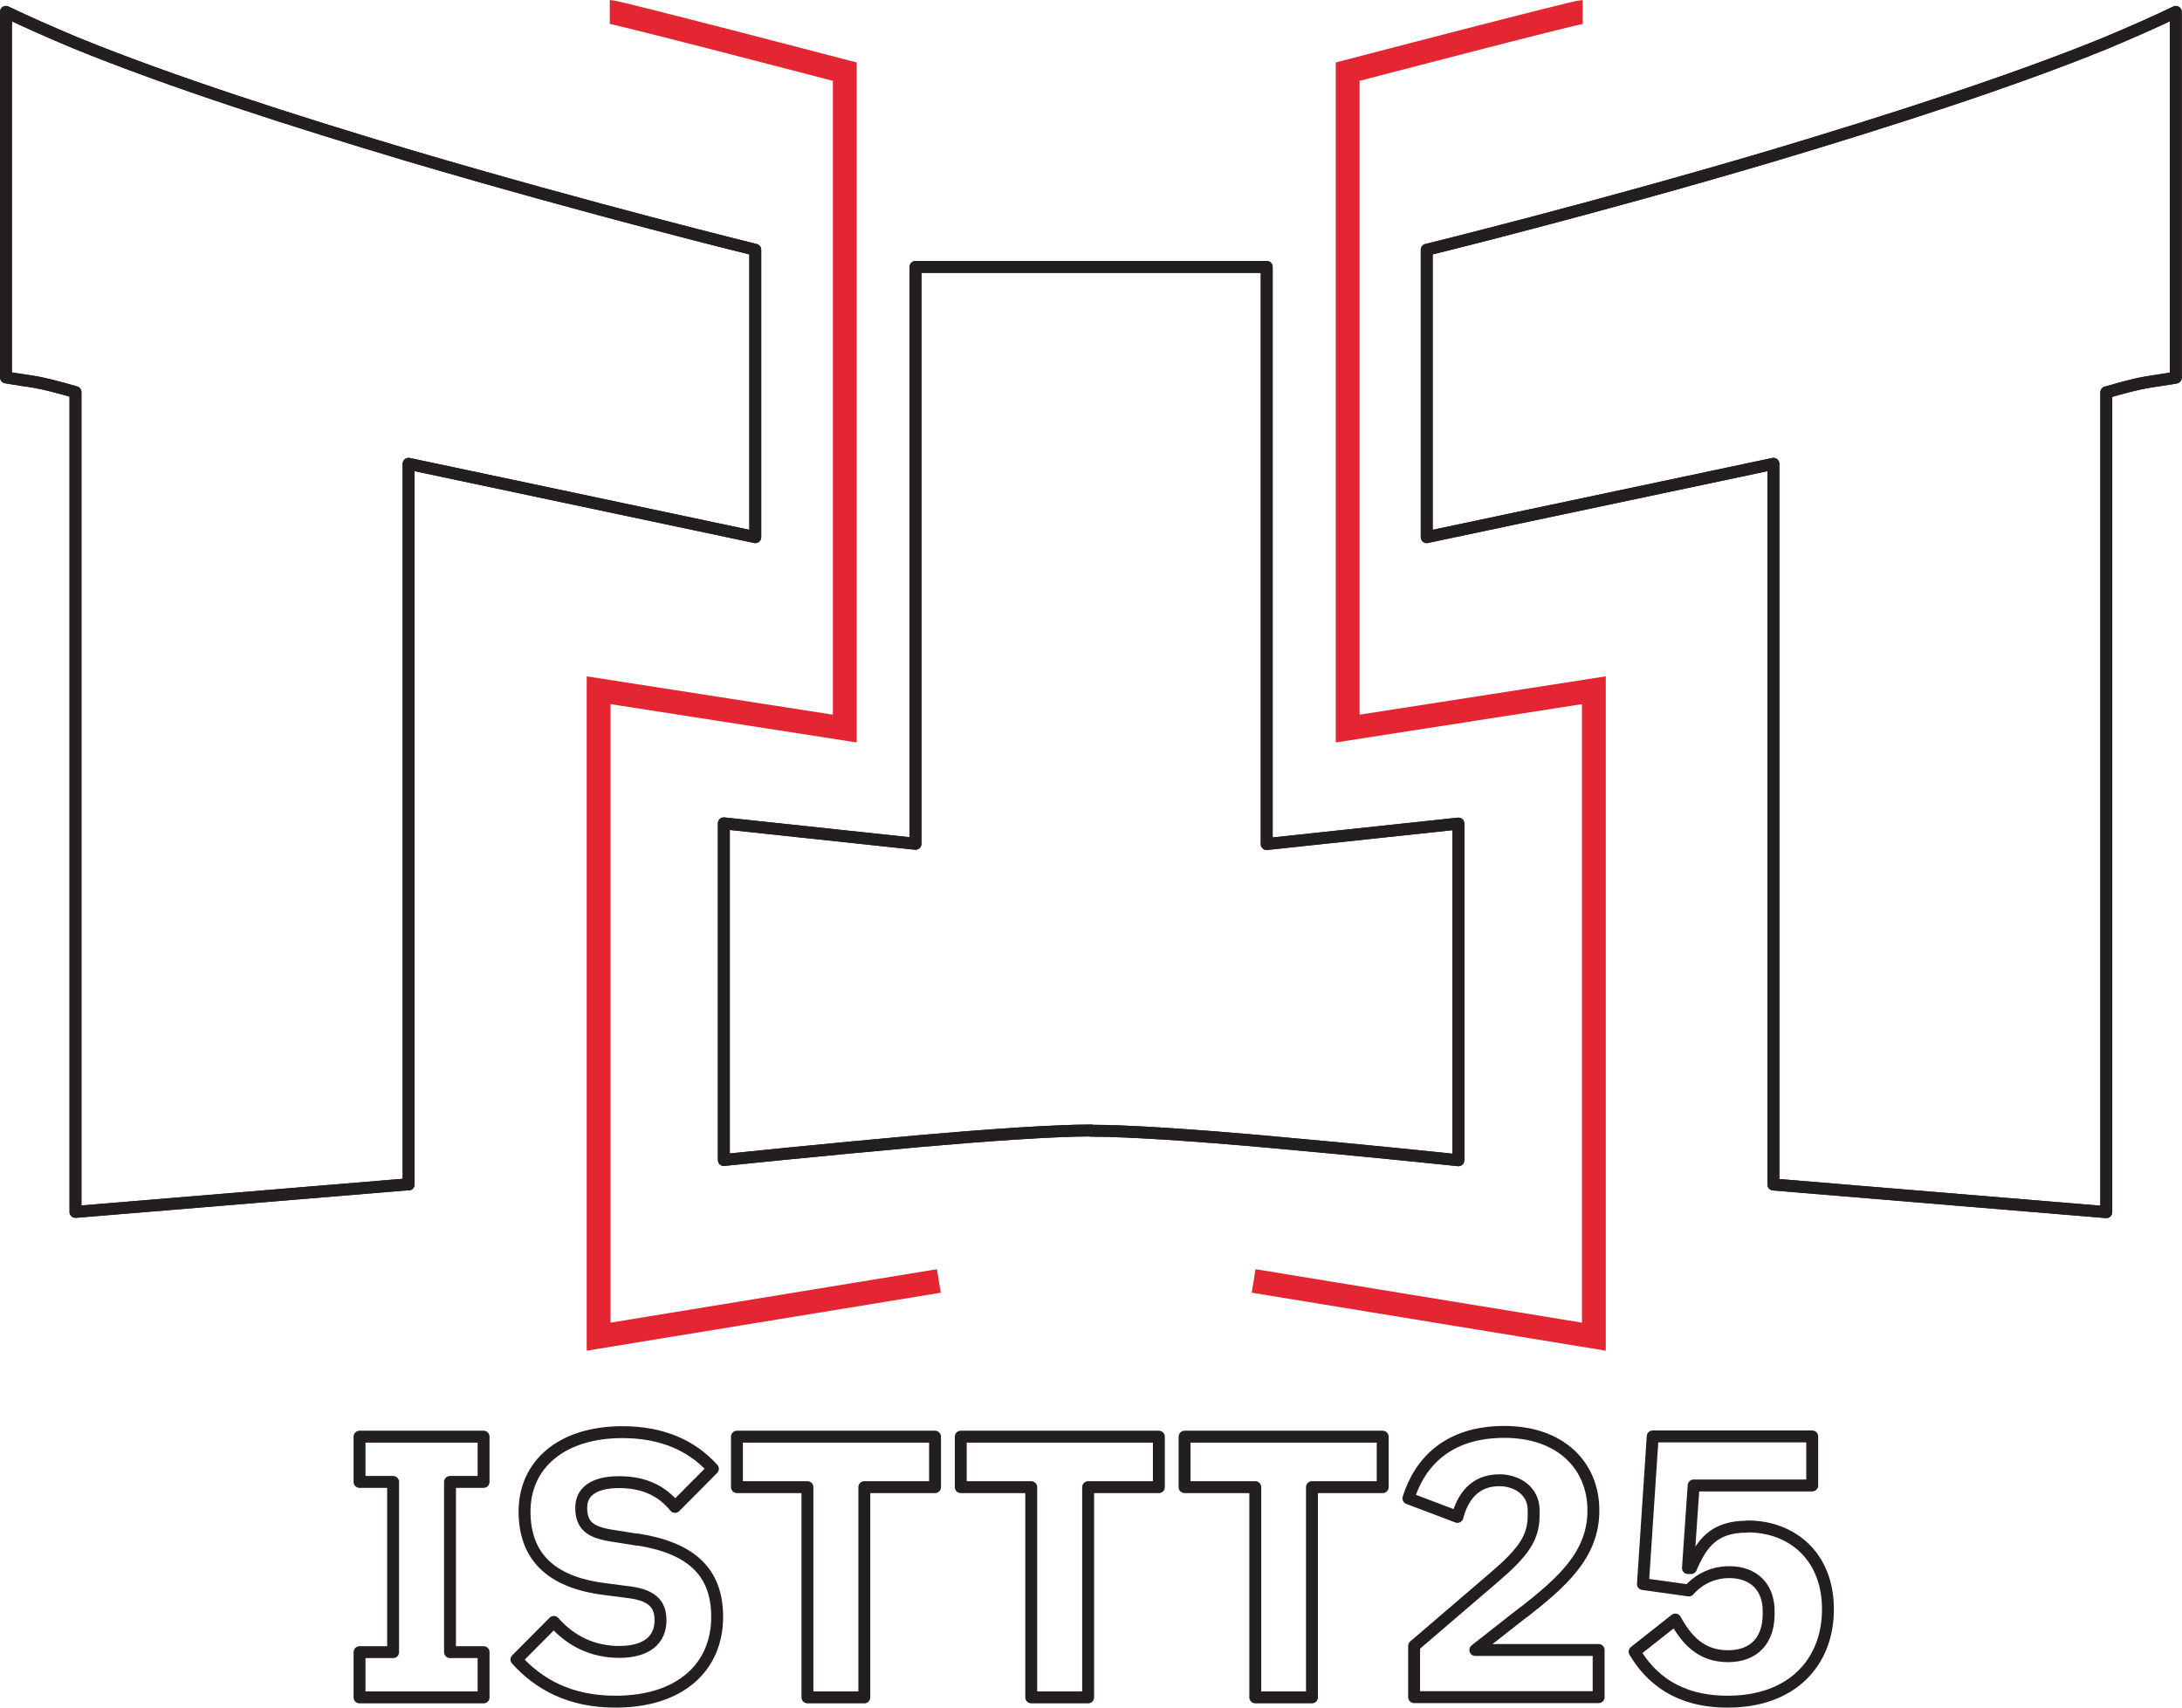 <?xml version="1.0" encoding="UTF-8"?>
<svg xmlns="http://www.w3.org/2000/svg" id="Layer_2" data-name="Layer 2" viewBox="0 0 91.64 71.73">
  <defs>
    <style> .cls-1 { stroke-width: .5px; } .cls-1, .cls-2 { stroke: #231f20; stroke-linecap: round; stroke-linejoin: round; } .cls-1, .cls-2, .cls-3 { fill: none; } .cls-2 { stroke-width: .3px; } .cls-3 { stroke: #e42633; stroke-miterlimit: 10; } </style>
  </defs>
  <g id="Layer_1-2" data-name="Layer 1">
    <g>
      <g>
        <path class="cls-1" d="M88.46,1.8c-3.99,1.63-9.17,3.29-13.98,4.73-7.69,2.28-14.56,3.96-14.56,3.96v12.07l14.56-3.08v30.27l13.98,1.16V16.48c1.75-.51,1.82-.42,2.92-.62V.5c-.87.42-1.85.85-2.92,1.3Z"></path>
        <path class="cls-1" d="M17.16,49.75v-30.27l14.56,3.08v-12.07s-6.86-1.68-14.56-3.96C12.34,5.09,7.16,3.43,3.17,1.8,2.1,1.35,1.12.92.25.5v15.35c1.1.2,1.17.11,2.92.62v34.43l13.98-1.16Z"></path>
        <path class="cls-1" d="M45.82,47.49c1.6,0,4.5.2,7.38.46h0c4.06.36,8.05.78,8.05.78v-14.14l-8.05.86V11.21h-14.75v24.23h0s-8.05-.86-8.05-.86v14.14s4.16-.43,8.17-.79c2.84-.25,5.68-.45,7.26-.45Z"></path>
        <polygon class="cls-1" points="15.1 62.24 16.51 62.24 16.51 69.39 15.1 69.39 15.1 71.29 20.31 71.29 20.31 69.39 18.9 69.39 18.9 62.24 20.31 62.24 20.31 60.34 15.1 60.34 15.1 62.24"></polygon>
        <path class="cls-1" d="M26.79,64.67l-1.08-.17c-.91-.14-1.3-.42-1.3-1.18,0-.66.52-1.07,1.59-1.07,1.13,0,1.84.42,2.35,1.04l1.59-1.6c-.89-.99-2.15-1.54-3.8-1.54-2.57,0-4.11,1.37-4.11,3.33,0,1.84,1.05,2.97,3.36,3.26l1.08.14c1.02.14,1.27.58,1.27,1.18,0,.8-.57,1.32-1.73,1.32-1.07,0-2.01-.42-2.75-1.26l-1.57,1.58c.94,1.04,2.24,1.77,4.16,1.77,2.73,0,4.27-1.46,4.27-3.56,0-1.88-1.08-2.89-3.33-3.25Z"></path>
        <polygon class="cls-1" points="30.95 62.46 33.91 62.46 33.91 71.29 36.3 71.29 36.3 62.46 39.27 62.46 39.27 60.34 30.95 60.34 30.95 62.46"></polygon>
        <polygon class="cls-1" points="40.35 62.46 43.31 62.46 43.31 71.29 45.7 71.29 45.7 62.46 48.67 62.46 48.67 60.34 40.35 60.34 40.35 62.46"></polygon>
        <polygon class="cls-1" points="49.75 62.46 52.72 62.46 52.72 71.29 55.1 71.29 55.1 62.46 58.07 62.46 58.07 60.34 49.75 60.34 49.75 62.46"></polygon>
        <path class="cls-1" d="M64,67.71c1.57-1.24,2.92-2.39,2.92-4.27s-1.37-3.3-3.74-3.3-3.55,1.27-4.03,2.79l2.06.78c.22-.83.72-1.54,1.76-1.54.71,0,1.44.42,1.44,1.26v.22c0,.93-.42,1.54-1.65,2.59l-3.37,2.89v2.15h7.75v-1.98h-5.18l2.04-1.6Z"></path>
        <path class="cls-1" d="M73.37,64.12c-1.4,0-1.91.71-2.35,1.74h-.13l.24-3.47h4.98v-2.06h-6.7l-.41,6.2,1.93.27c.28-.33.85-.77,1.7-.77,1.02,0,1.65.63,1.65,1.63v.13c0,1.07-.58,1.77-1.71,1.77s-1.74-.69-2.21-1.54l-1.71,1.35c.66,1.11,1.79,2.1,3.91,2.1,2.7,0,4.21-1.65,4.21-3.88s-1.51-3.48-3.38-3.48Z"></path>
      </g>
      <g>
        <path class="cls-3" d="M66.47.5c-.27,0-9.87,2.51-9.87,2.51v27.59l10.34-1.61v27.15l-14.29-2.34"></path>
        <path class="cls-3" d="M25.61.5c.27,0,9.87,2.51,9.87,2.51v27.59l-10.34-1.61v27.15l14.29-2.34"></path>
      </g>
      <g>
        <path class="cls-1" d="M88.46,1.8c-3.99,1.63-9.17,3.29-13.98,4.73-7.69,2.28-14.56,3.96-14.56,3.96v12.07l14.56-3.08v30.27l13.98,1.16V16.48c1.75-.51,1.82-.42,2.92-.62V.5c-.87.42-1.85.85-2.92,1.3Z"></path>
        <path class="cls-1" d="M17.16,49.75v-30.27l14.56,3.08v-12.07s-6.86-1.68-14.56-3.96C12.34,5.09,7.16,3.43,3.17,1.8,2.1,1.35,1.12.92.25.5v15.35c1.1.2,1.17.11,2.92.62v34.43l13.98-1.16Z"></path>
        <path class="cls-1" d="M45.82,47.49c1.6,0,4.5.2,7.38.46h0c4.06.36,8.05.78,8.05.78v-14.14l-8.05.86V11.21h-14.75v24.23h0s-8.05-.86-8.05-.86v14.14s4.16-.43,8.17-.79c2.84-.25,5.68-.45,7.26-.45Z"></path>
        <polygon class="cls-2" points="15.1 62.24 16.51 62.24 16.51 69.39 15.1 69.39 15.1 71.29 20.31 71.29 20.31 69.39 18.9 69.39 18.9 62.24 20.31 62.24 20.31 60.34 15.1 60.34 15.1 62.24"></polygon>
        <path class="cls-2" d="M26.79,64.67l-1.08-.17c-.91-.14-1.3-.42-1.3-1.18,0-.66.52-1.07,1.59-1.07,1.13,0,1.84.42,2.35,1.04l1.59-1.6c-.89-.99-2.15-1.54-3.8-1.54-2.57,0-4.11,1.37-4.11,3.33,0,1.84,1.05,2.97,3.36,3.26l1.08.14c1.02.14,1.27.58,1.27,1.18,0,.8-.57,1.32-1.73,1.32-1.07,0-2.01-.42-2.75-1.26l-1.57,1.58c.94,1.04,2.24,1.77,4.16,1.77,2.73,0,4.27-1.46,4.27-3.56,0-1.88-1.08-2.89-3.33-3.25Z"></path>
        <polygon class="cls-2" points="30.95 62.46 33.91 62.46 33.91 71.29 36.3 71.29 36.3 62.46 39.27 62.46 39.27 60.34 30.95 60.34 30.95 62.46"></polygon>
        <polygon class="cls-2" points="40.35 62.46 43.31 62.46 43.31 71.29 45.7 71.29 45.7 62.46 48.67 62.46 48.67 60.34 40.35 60.34 40.35 62.46"></polygon>
        <polygon class="cls-2" points="49.75 62.46 52.72 62.46 52.72 71.29 55.1 71.29 55.1 62.46 58.07 62.46 58.07 60.34 49.75 60.34 49.75 62.46"></polygon>
        <path class="cls-2" d="M64,67.71c1.57-1.24,2.92-2.39,2.92-4.27s-1.37-3.3-3.74-3.3-3.55,1.27-4.03,2.79l2.06.78c.22-.83.72-1.54,1.76-1.54.71,0,1.44.42,1.44,1.26v.22c0,.93-.42,1.54-1.65,2.59l-3.37,2.89v2.15h7.75v-1.98h-5.18l2.04-1.6Z"></path>
        <path class="cls-2" d="M73.37,64.12c-1.4,0-1.91.71-2.35,1.74h-.13l.24-3.47h4.98v-2.06h-6.7l-.41,6.2,1.93.27c.28-.33.85-.77,1.7-.77,1.02,0,1.65.63,1.65,1.63v.13c0,1.07-.58,1.77-1.71,1.77s-1.74-.69-2.21-1.54l-1.71,1.35c.66,1.11,1.79,2.1,3.91,2.1,2.7,0,4.21-1.65,4.21-3.88s-1.51-3.48-3.38-3.48Z"></path>
      </g>
    </g>
  </g>
</svg>
